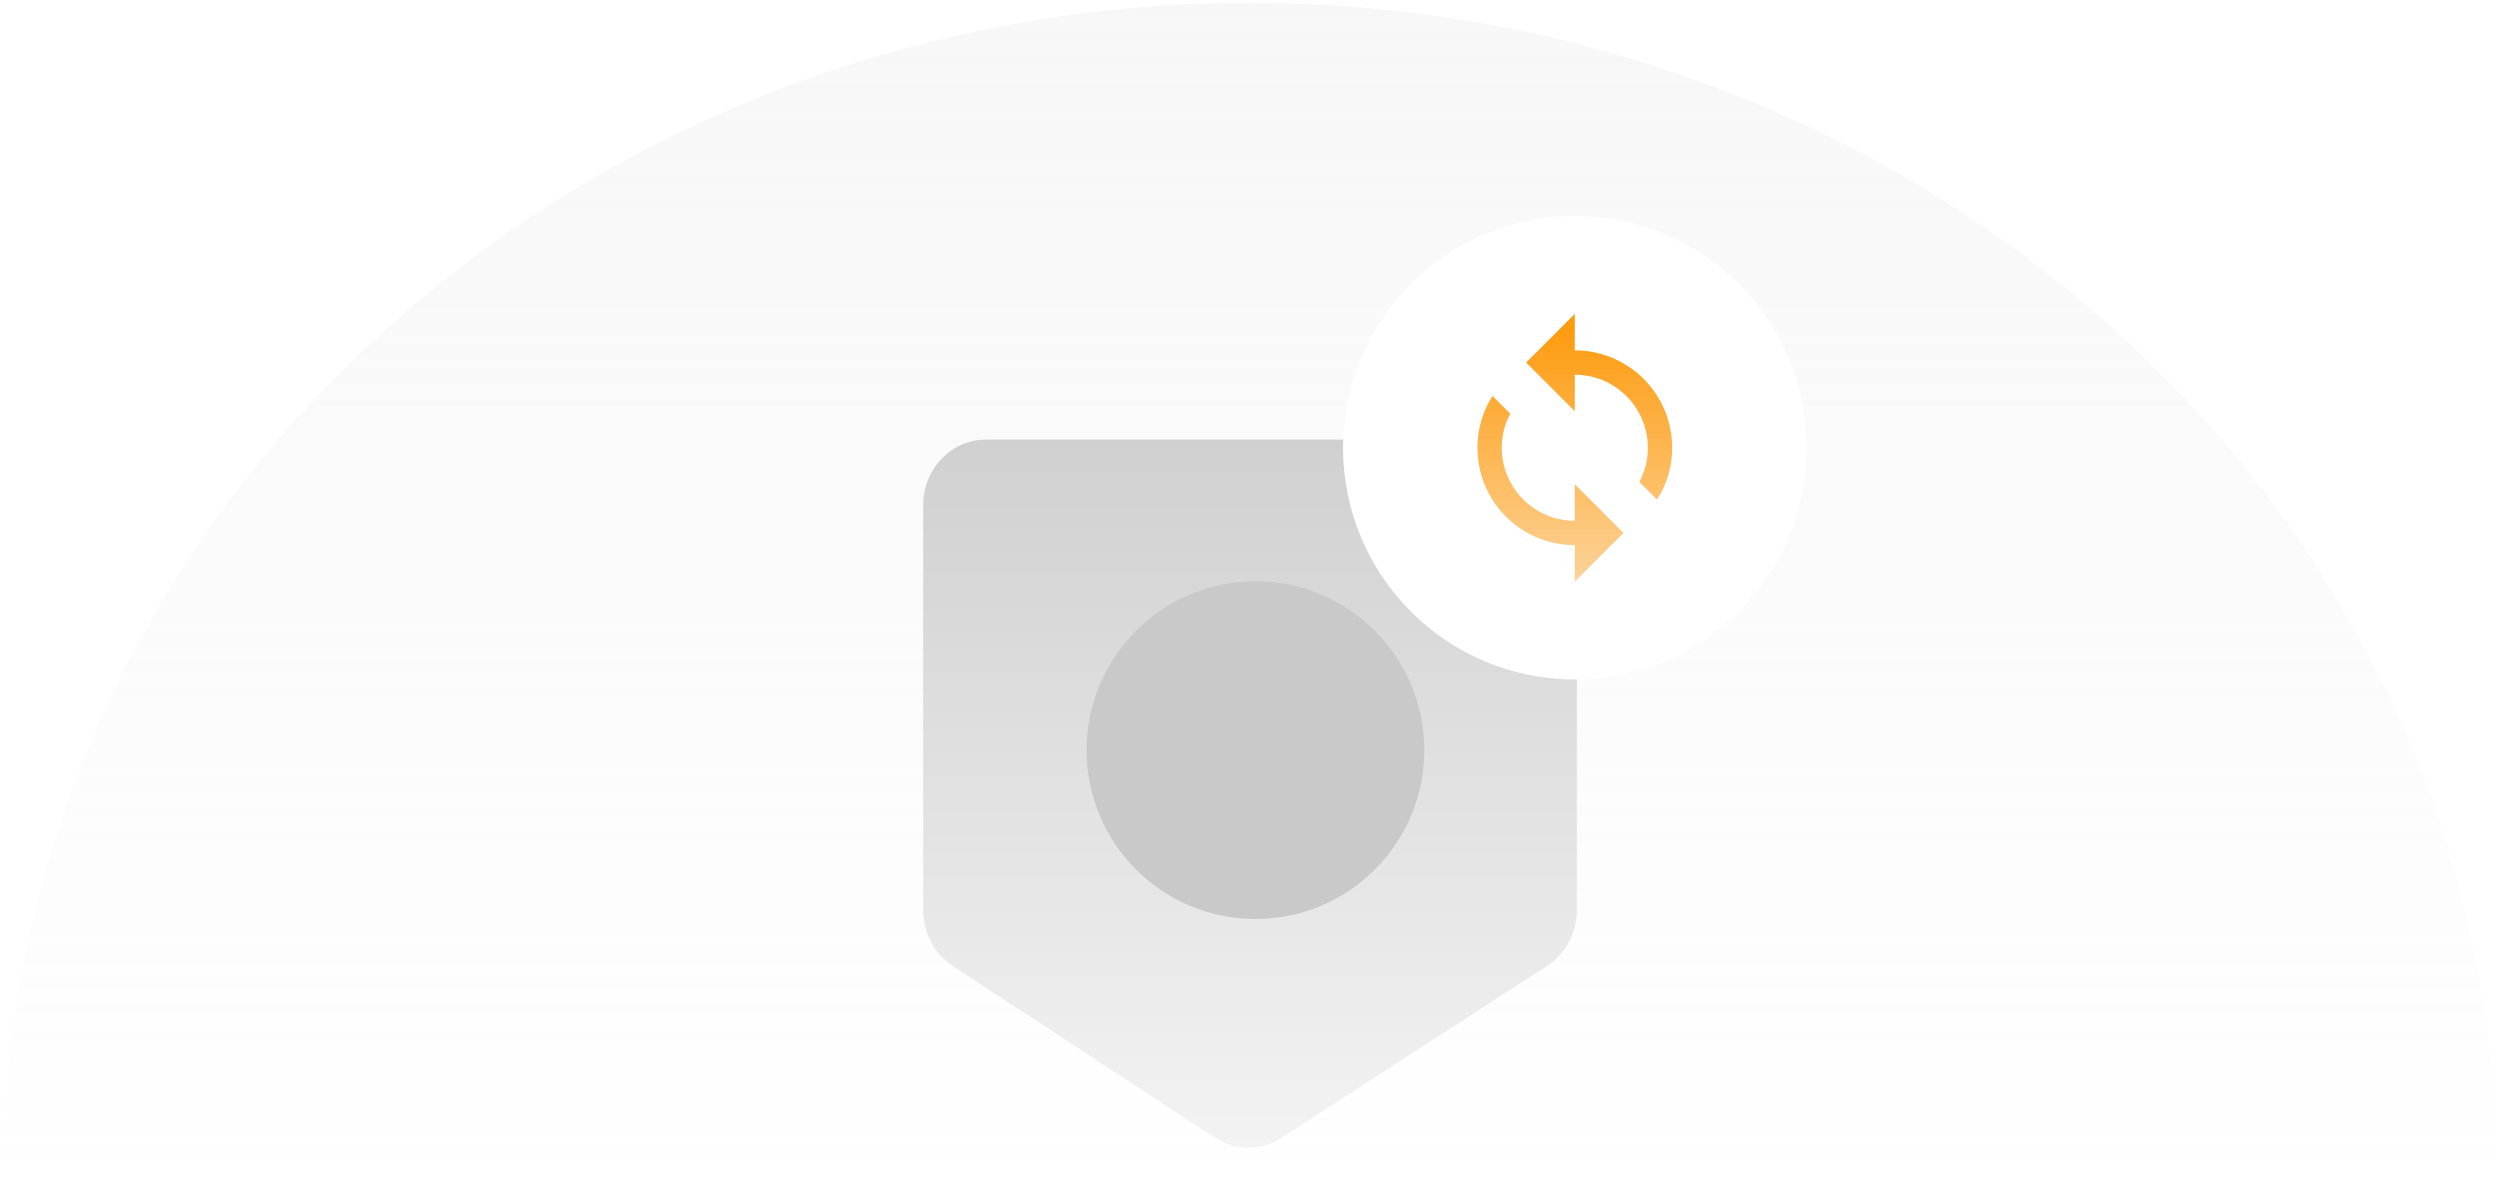 <svg width="282" height="133" fill="none" xmlns="http://www.w3.org/2000/svg"><path opacity=".2" d="M281.578 132.111c0-34.954-14.811-68.475-41.175-93.191C214.04 14.204 178.283.319 141 .319c-37.284 0-73.04 13.885-99.404 38.6C15.233 63.637.422 97.158.422 132.112h281.156z" fill="url(#a)"/><path d="M170.773 49.59H111.21c-3.913 0-7.077 3.291-7.077 7.406v45.637c0 2.576 1.259 4.973 3.334 6.333l29.586 19.374c2.28 1.503 5.172 1.503 7.469.018l29.977-19.392c2.093-1.36 3.369-3.757 3.369-6.351V56.996c0-4.114-3.165-7.406-7.095-7.406z" fill="url(#b)"/><circle cx="141.614" cy="84.614" r="19.048" fill="#C9C9C9"/><g filter="url(#c)"><circle cx="177.638" cy="50.506" r="26.142" fill="#fff"/></g><path d="M177.638 39.524v-4.118l-5.491 5.49 5.491 5.492V42.27c4.544 0 8.237 3.692 8.237 8.236a8.056 8.056 0 0 1-.961 3.844l2.004 2.004a10.885 10.885 0 0 0 1.702-5.848c0-6.068-4.914-10.982-10.982-10.982zm0 19.219c-4.543 0-8.236-3.693-8.236-8.237 0-1.386.343-2.704.961-3.844l-2.005-2.004a10.893 10.893 0 0 0-1.702 5.848c0 6.068 4.915 10.982 10.982 10.982v4.118l5.491-5.49-5.491-5.492v4.119z" fill="url(#d)"/><defs><linearGradient id="a" x1="141" y1=".319" x2="141" y2="140.533" gradientUnits="userSpaceOnUse"><stop stop-color="#D9D9D9"/><stop offset="1" stop-color="#D9D9D9" stop-opacity="0"/></linearGradient><linearGradient id="b" x1="141" y1="49.59" x2="141" y2="129.469" gradientUnits="userSpaceOnUse"><stop stop-color="#D0D0D0"/><stop offset="1" stop-color="#F3F3F3"/></linearGradient><linearGradient id="d" x1="177.638" y1="65.606" x2="177.638" y2="35.406" gradientUnits="userSpaceOnUse"><stop stop-color="#FCD399"/><stop offset="1" stop-color="#FE9807"/></linearGradient><filter id="c" x="138.793" y="11.661" width="77.691" height="77.691" filterUnits="userSpaceOnUse" color-interpolation-filters="sRGB"><feFlood flood-opacity="0" result="BackgroundImageFix"/><feColorMatrix in="SourceAlpha" values="0 0 0 0 0 0 0 0 0 0 0 0 0 0 0 0 0 0 127 0" result="hardAlpha"/><feOffset/><feGaussianBlur stdDeviation="6.352"/><feComposite in2="hardAlpha" operator="out"/><feColorMatrix values="0 0 0 0 0 0 0 0 0 0 0 0 0 0 0 0 0 0 0.15 0"/><feBlend in2="BackgroundImageFix" result="effect1_dropShadow_2360_2595"/><feBlend in="SourceGraphic" in2="effect1_dropShadow_2360_2595" result="shape"/></filter></defs></svg>